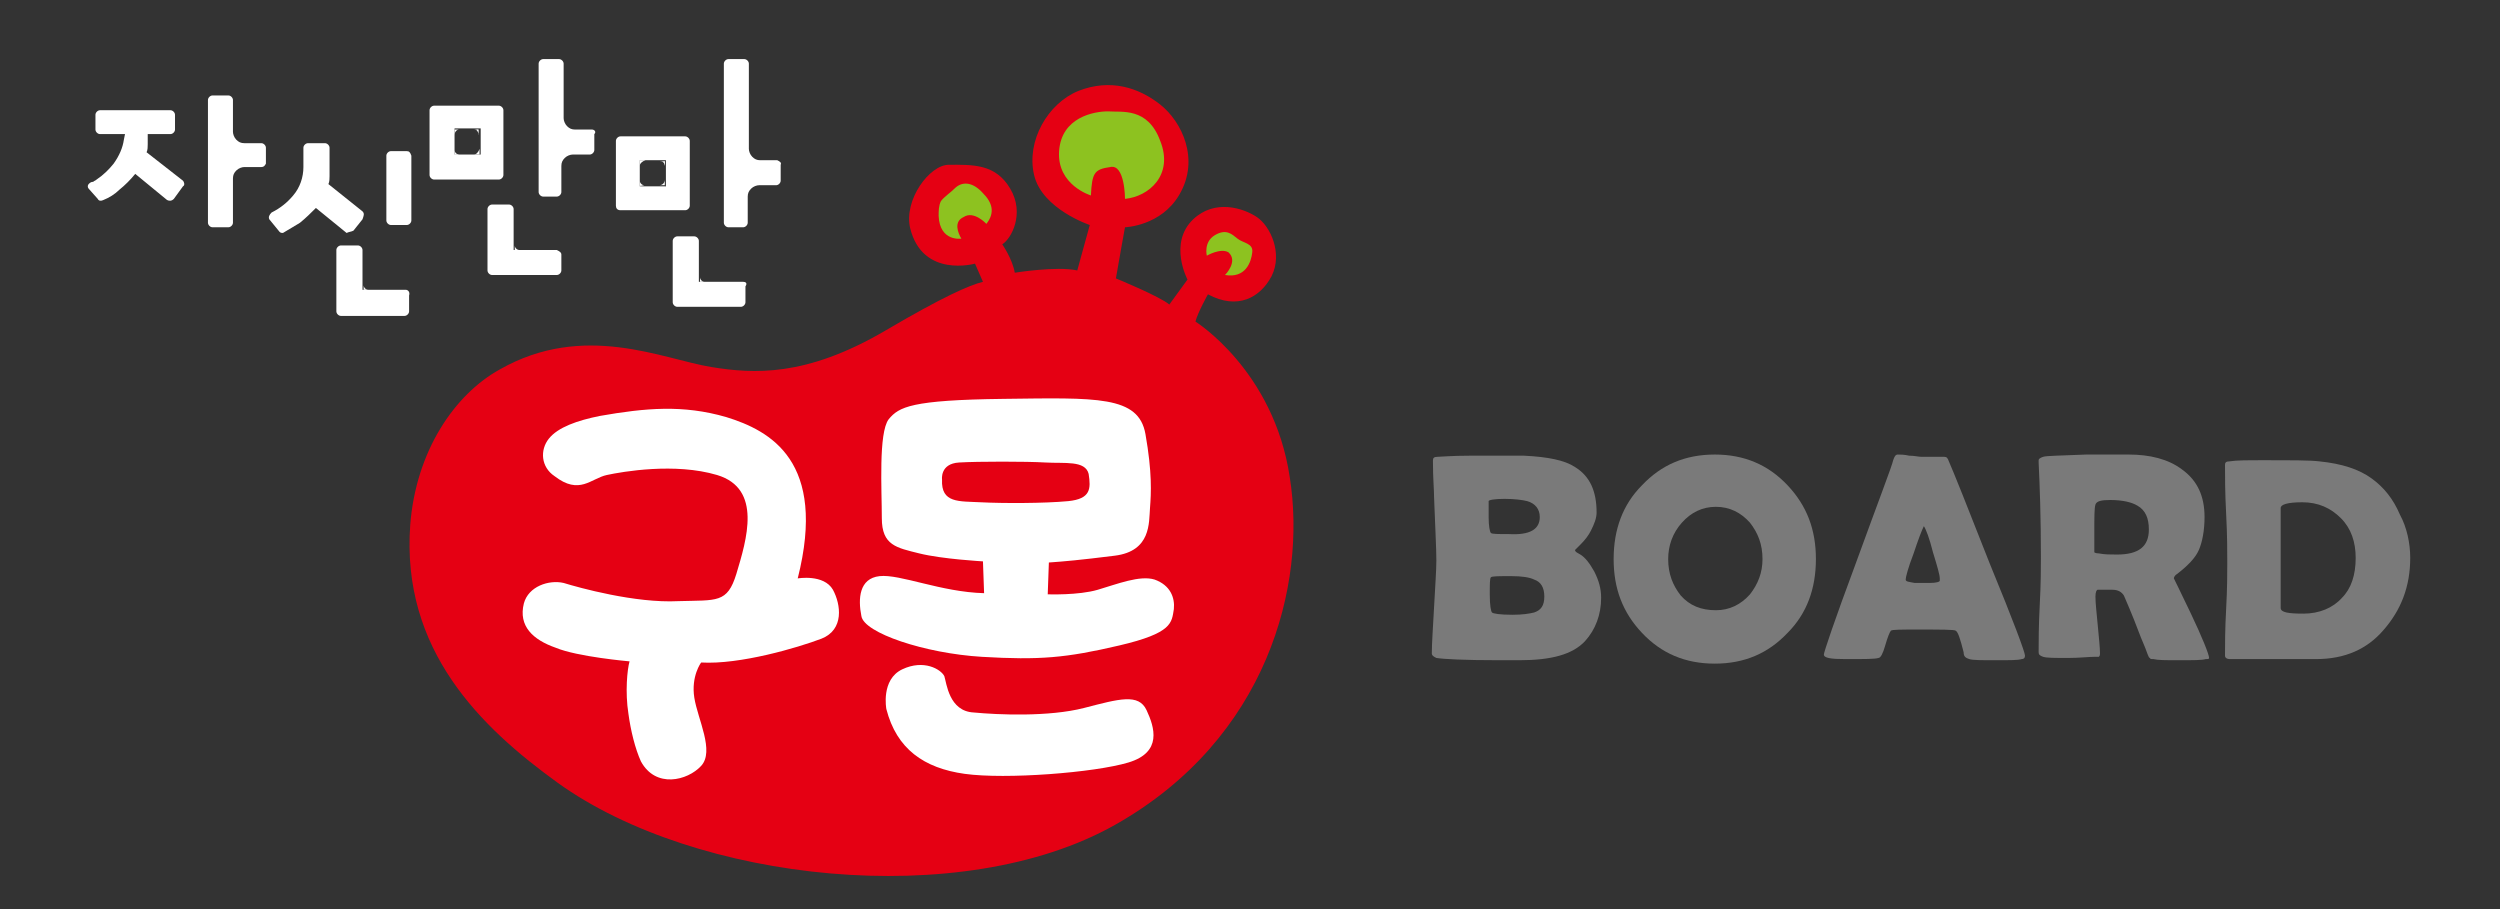 <?xml version="1.0" encoding="utf-8"?>
<!-- Generator: Adobe Illustrator 26.3.1, SVG Export Plug-In . SVG Version: 6.00 Build 0)  -->
<svg version="1.1" id="Warstwa_1" xmlns="http://www.w3.org/2000/svg" xmlns:xlink="http://www.w3.org/1999/xlink" x="0px" y="0px"
	 width="220px" height="80px" viewBox="0 0 220 80" style="enable-background:new 0 0 220 80;" xml:space="preserve">
<rect x="0" y="0" width="220" height="80" fill="#333333" stroke="none"/>
<style type="text/css">
	.st0{fill:#E50013;}
	.st1{fill:#8DC220;}
	.st2{fill:#FFFFFF;}
	.st3{fill:#7A7A7A;}
</style>
<g>
	<g>
		<path class="st0" d="M36.1,46.2c0.5-6.5,3.9-11.5,7.9-13.7c7.4-4.2,14.3-0.9,18.6-0.2c3.7,0.6,8.3,0.9,15.3-3.2
			c5.1-3,7.4-4,8.6-4.3l-0.7-1.6c0,0-4.6,1.3-5.7-3.1c-0.6-2.5,1.7-5.6,3.4-5.6c2.1,0,4.1-0.1,5.4,2.1c1.3,2.2,0.1,4.4-0.7,4.9
			c0,0,0.9,1.3,1.1,2.5c0,0,3.7-0.6,5.5-0.2l1.1-4c0,0-4.2-1.4-4.9-4.4c-0.7-3,1.2-6.3,3.9-7.4c2.8-1.1,5.3-0.3,7.2,1.2
			c1.9,1.5,3.5,4.8,1.7,7.9c-1.6,2.8-4.8,2.9-4.8,2.9s-0.6,3.3-0.8,4.5c0,0,3.9,1.6,4.7,2.3l1.6-2.2c0,0-1.7-3.2,0.5-5.3
			c1.9-1.8,4.4-1,5.6-0.2c1.2,0.8,2.3,3.2,1.3,5.2c-1,1.9-3,3-5.6,1.6c0,0-0.9,1.6-1.1,2.4c0,0,6.9,4.3,8.3,13.7
			c1.5,9.4-1.9,23-15.4,30.6c-13.5,7.6-36.9,5-49-3.7C42.3,64,35.3,57.2,36.1,46.2"/>
		<path class="st1" d="M84.6,21c0,0-1.9,0.3-2-2c0-0.4,0-0.9,0.2-1.3c0.3-0.4,0.8-0.7,1.3-1.2c0.7-0.6,1.6-0.4,2.4,0.5
			c0.8,0.8,1.1,1.7,0.3,2.7c0,0-1.1-1.2-2-0.6C83.9,19.5,84.3,20.5,84.6,21"/>
		<path class="st1" d="M96,17.2c0,0-3-0.9-2.8-3.9c0.2-3,3.1-3.5,4.3-3.5c1.2,0.1,3.5-0.4,4.6,2.6c1.2,3-1,4.9-3.1,5.1
			c0,0,0-3.1-1.3-2.8C96.3,14.9,96.1,15.2,96,17.2"/>
		<path class="st1" d="M106.2,22.5c0,0-0.3-1.2,0.7-1.8c1-0.6,1.5-0.1,2,0.3c0.5,0.4,1.4,0.4,1.3,1.2c-0.1,0.9-0.6,2.3-2.4,2
			c0,0,1.2-1.2,0.3-2C107.4,21.8,106.2,22.5,106.2,22.5"/>
		<path class="st2" d="M48.3,38.6c0.8-1,2.5-1.6,4.5-2c4-0.7,7.3-1,11.1,0.1c3.9,1.2,8.9,3.9,6.3,14.2c0,0,2.3-0.4,3.1,1
			c0.7,1.3,1,3.5-1,4.3c-2.1,0.8-7.2,2.3-10.6,2.1c0,0-0.9,1.2-0.6,3.1c0.3,1.9,1.8,4.7,0.6,6c-1.2,1.3-4,2-5.3-0.4
			c-0.5-1.1-0.9-2.7-1.1-4.2c-0.3-1.9-0.1-3.9,0.1-4.6c0,0-4.6-0.4-6.5-1.2c-2-0.7-3.3-1.9-2.8-3.9c0.4-1.5,2.2-2.1,3.5-1.8
			c1.3,0.4,6.3,1.8,10.1,1.6c3.4-0.1,4.3,0.2,5.1-2.4c0.9-3,2.3-7.5-1.7-8.7c-3.7-1.1-8.3-0.3-9.7,0c-1.4,0.3-2.4,1.8-4.6,0.1
			C47.6,41.1,47.5,39.6,48.3,38.6"/>
		<path class="st2" d="M86.3,44.2c-1.9-0.1-3.5,0.1-3.4-2c0,0-0.2-1.4,1.5-1.5c1.7-0.1,5.9-0.1,7.6,0c1.7,0.1,3.5-0.2,3.8,1
			c0.2,1.3,0.2,2.2-1.8,2.4C91.9,44.3,88.2,44.3,86.3,44.2 M101.6,51c-1.3-0.4-3.3,0.4-5,0.9c-1.7,0.5-4.4,0.4-4.4,0.4l0.1-2.8
			c1.4-0.1,2.6-0.2,5.8-0.6s3-2.9,3.1-4.2c0.1-1.3,0.2-3.1-0.4-6.5c-0.6-3.4-4.3-3.2-12.5-3.1c-8.1,0.1-9.2,0.7-10.1,1.8
			c-0.9,1.2-0.6,6.2-0.6,8.7c0,2.4,1.3,2.6,3.3,3.1c2,0.5,5.6,0.7,5.6,0.7l0.1,2.8c-3.8-0.1-7.4-1.7-9.2-1.5c-1.8,0.2-1.9,2-1.6,3.5
			c0.2,1.5,5.6,3.3,10.6,3.6c5.1,0.3,7.4,0.1,12.1-1c4.7-1.1,4.6-2,4.8-3.2C103.4,52.6,103,51.5,101.6,51z"/>
		<path class="st2" d="M78,62.4c0,0-0.5-2.6,1.4-3.5c1.9-0.9,3.4,0,3.7,0.6c0.2,0.6,0.4,3.1,2.6,3.2c2.1,0.2,6.6,0.4,9.7-0.4
			c3.1-0.8,4.8-1.3,5.5,0.2c0.7,1.5,1.4,3.7-1.6,4.6c-3,0.9-10.8,1.5-14.4,1C81.3,67.6,78.9,65.9,78,62.4"/>
	</g>
</g>
<g>
	<g>
		<path class="st2" d="M16.1,15.9l-3.2-2.5c0.1-0.2,0.1-0.5,0.1-0.7c0-0.1,0-0.2,0-0.4c0,0,0,0,0,0l0-0.5l0.5,0c0,0,0,0-0.1,0h1.6
			c0.2,0,0.4-0.2,0.4-0.4v-1.3c0-0.2-0.2-0.4-0.4-0.4H8.8c-0.2,0-0.4,0.2-0.4,0.4v1.3c0,0.2,0.2,0.4,0.4,0.4h1.7c0,0,0,0,0,0h0.5
			l-0.1,0.5c0,0,0,0,0,0c-0.1,0.7-0.4,1.4-0.9,2.1c-0.4,0.5-0.9,1-1.5,1.4c-0.1,0.1-0.2,0.1-0.3,0.2C8,16,7.9,16.1,7.8,16.2
			c-0.1,0.1-0.1,0.3,0,0.4l0,0l0.8,0.9c0.1,0.2,0.3,0.2,0.5,0.1c0.5-0.2,1-0.5,1.4-0.9c0.5-0.4,1-0.9,1.4-1.4l2.8,2.3
			c0.2,0.1,0.4,0.1,0.6-0.1l0.8-1.1C16.3,16.3,16.2,16,16.1,15.9z"/>
		<path class="st2" d="M23.4,14.4V13c0-0.2-0.2-0.4-0.4-0.4h-1.5c-0.3,0-0.5-0.1-0.7-0.3c-0.2-0.2-0.3-0.5-0.3-0.7V8.8
			c0-0.2-0.2-0.4-0.4-0.4h-1.4c-0.2,0-0.4,0.2-0.4,0.4v10.8c0,0.2,0.2,0.4,0.4,0.4h1.4c0.2,0,0.4-0.2,0.4-0.4v-3.9
			c0-0.3,0.1-0.5,0.3-0.7c0.2-0.2,0.5-0.3,0.7-0.3h1.5C23.2,14.7,23.3,14.6,23.4,14.4z"/>
		<path class="st2" d="M31.1,20.3l0.8-1c0.1-0.3,0.2-0.5,0-0.7l-3-2.4c0.1-0.2,0.1-0.5,0.1-0.7c0-0.3,0-0.5,0-0.8v-1.7
			c0-0.2-0.2-0.4-0.4-0.4h-1.5c-0.2,0-0.4,0.2-0.4,0.4v1.7c0,0.9-0.3,1.8-0.9,2.5c-0.5,0.6-1.1,1.1-1.9,1.5
			c-0.2,0.2-0.3,0.4-0.2,0.6l0.9,1.1c0.1,0.1,0.2,0.1,0.3,0.1c0.5-0.3,1-0.6,1.5-0.9c0.5-0.4,1-0.9,1.4-1.3l2.7,2.2
			C30.7,20.4,30.9,20.4,31.1,20.3z"/>
		<path class="st2" d="M35.8,13.3h-1.4c-0.2,0-0.4,0.2-0.4,0.4v5.7c0,0.2,0.2,0.4,0.4,0.4h1.4c0.2,0,0.4-0.2,0.4-0.4v-5.7
			C36.1,13.4,36,13.3,35.8,13.3z"/>
		<path class="st2" d="M13.1,15c0-0.2,0.2-0.4,0.4-0.4h-0.4C13.1,14.7,13.1,14.9,13.1,15z"/>
		<path class="st2" d="M13.1,14.6l0,0.5c0,0,0,0,0,0C13.1,14.9,13.1,14.7,13.1,14.6l0.4,0c0,0,0,0,0.1,0L13.1,14.6z"/>
		<path class="st2" d="M10.4,14.6c0.2,0,0.4,0.2,0.4,0.4c0-0.1,0-0.3,0.1-0.4H10.4z"/>
		<path class="st2" d="M10.9,14.6h-0.5c0,0,0,0,0,0L10.9,14.6c0,0.2-0.1,0.3-0.1,0.4c0,0,0,0,0,0L10.9,14.6z"/>
		<path class="st2" d="M35.7,25.5h-3.3c0,0,0,0,0,0h-0.5V25c0,0,0,0,0,0V22c0-0.2-0.2-0.4-0.4-0.4H30c-0.2,0-0.4,0.2-0.4,0.4v5.4
			c0,0.2,0.2,0.4,0.4,0.4h5.6c0.2,0,0.4-0.2,0.4-0.4v-1.4C36.1,25.7,35.9,25.5,35.7,25.5z"/>
		<path class="st2" d="M32.4,25.5c-0.2,0-0.4-0.2-0.4-0.4v0.4H32.4z"/>
		<path class="st2" d="M31.9,25.5h0.5c0,0,0,0,0,0L31.9,25.5l0-0.4c0,0,0,0,0,0L31.9,25.5L31.9,25.5z"/>
	</g>
	<g>
		<path class="st2" d="M65.4,24.8H62c0,0,0,0,0,0h-0.5v-0.5c0,0,0,0,0,0v-3.1c0-0.2-0.2-0.4-0.4-0.4h-1.5c-0.2,0-0.4,0.2-0.4,0.4
			v5.4c0,0.2,0.2,0.4,0.4,0.4h5.6c0.2,0,0.4-0.2,0.4-0.4v-1.4C65.8,24.9,65.6,24.8,65.4,24.8z"/>
		<path class="st2" d="M54.6,18.5h5.7c0.2,0,0.4-0.2,0.4-0.4v-5.7c0-0.2-0.2-0.4-0.4-0.4h-5.7c-0.2,0-0.4,0.2-0.4,0.4v5.7
			C54.2,18.3,54.3,18.5,54.6,18.5z M56.3,15.9C56.3,15.9,56.3,15.9,56.3,15.9l0-1.3c0,0,0,0,0,0v-0.5h0.5c0,0,0,0,0,0h1.3
			c0,0,0,0,0,0h0.5v0.5c0,0,0,0,0,0v1.3c0,0,0,0,0,0v0.5H58c0,0,0,0,0,0h-1.3c0,0,0,0,0.1,0h-0.5L56.3,15.9L56.3,15.9z"/>
		<path class="st2" d="M68.4,14.1h-1.5c-0.3,0-0.5-0.1-0.7-0.3c-0.2-0.2-0.3-0.5-0.3-0.7V5.6c0-0.2-0.2-0.4-0.4-0.4h-1.4
			c-0.2,0-0.4,0.2-0.4,0.4v14c0,0.2,0.2,0.4,0.4,0.4h1.3c0.2,0,0.4-0.2,0.4-0.4v-2.3c0-0.3,0.1-0.5,0.3-0.7c0.2-0.2,0.5-0.3,0.7-0.3
			h1.5c0.2,0,0.4-0.2,0.4-0.4v-1.4C68.8,14.3,68.6,14.2,68.4,14.1z"/>
		<path class="st2" d="M58.5,14.6v-0.4h-0.4C58.3,14.2,58.5,14.3,58.5,14.6z"/>
		<path class="st2" d="M58.5,14.6C58.5,14.6,58.5,14.6,58.5,14.6l0-0.4H58c0,0,0,0,0,0h0.4L58.5,14.6L58.5,14.6z"/>
		<path class="st2" d="M56.8,14.1h-0.5v0.5C56.3,14.4,56.5,14.2,56.8,14.1z"/>
		<polygon class="st2" points="56.8,14.1 56.8,14.1 56.3,14.1 56.3,14.6 56.3,14.6 56.3,14.1 		"/>
		<path class="st2" d="M56.7,16.3c-0.2,0-0.4-0.2-0.4-0.4v0.4H56.7z"/>
		<path class="st2" d="M56.7,16.3h-0.4v-0.4c0,0,0,0,0,0v0.5L56.7,16.3C56.8,16.3,56.7,16.3,56.7,16.3z"/>
		<path class="st2" d="M58,16.3h0.5v-0.5C58.5,16.1,58.3,16.3,58,16.3z"/>
		<polygon class="st2" points="58,16.3 58,16.3 58.5,16.3 58.5,15.9 58.5,15.9 58.5,16.3 		"/>
		<path class="st2" d="M62,24.8c-0.2,0-0.4-0.2-0.4-0.4v0.4H62z"/>
		<path class="st2" d="M61.6,24.8h0.5c0,0,0,0,0,0L61.6,24.8l0-0.4c0,0,0,0,0,0L61.6,24.8L61.6,24.8z"/>
	</g>
	<g>
		<path class="st2" d="M49,22h-3.3c0,0,0,0,0,0h-0.5v-0.5c0,0,0,0,0,0v-3.1c0-0.2-0.2-0.4-0.4-0.4h-1.5c-0.2,0-0.4,0.2-0.4,0.4v5.4
			c0,0.2,0.2,0.4,0.4,0.4H49c0.2,0,0.4-0.2,0.4-0.4v-1.4C49.4,22.2,49.2,22.1,49,22z"/>
		<path class="st2" d="M38.2,15.8h5.7c0.2,0,0.4-0.2,0.4-0.4V9.7c0-0.2-0.2-0.4-0.4-0.4h-5.7c-0.2,0-0.4,0.2-0.4,0.4v5.7
			C37.8,15.6,38,15.8,38.2,15.8z M40,13.1C40,13.1,40,13.2,40,13.1l0-1.3c0,0,0,0,0,0v-0.5h0.5c0,0,0,0,0,0h1.3c0,0,0,0,0,0h0.5v0.5
			c0,0,0,0,0,0v1.3c0,0,0,0,0,0v0.5h-0.5c0,0,0,0,0,0h-1.3c0,0,0,0,0.1,0H40L40,13.1L40,13.1z"/>
		<path class="st2" d="M52.1,11.4h-1.5c-0.3,0-0.5-0.1-0.7-0.3c-0.2-0.2-0.3-0.5-0.3-0.7V5.6c0-0.2-0.2-0.4-0.4-0.4h-1.4
			c-0.2,0-0.4,0.2-0.4,0.4v11.3c0,0.2,0.2,0.4,0.4,0.4H49c0.2,0,0.4-0.2,0.4-0.4v-2.3c0-0.3,0.1-0.5,0.3-0.7
			c0.2-0.2,0.5-0.3,0.7-0.3h1.5c0.2,0,0.4-0.2,0.4-0.4v-1.4C52.5,11.6,52.3,11.4,52.1,11.4z"/>
		<path class="st2" d="M42.1,11.8v-0.4h-0.4C42,11.4,42.1,11.6,42.1,11.8z"/>
		<path class="st2" d="M42.1,11.8C42.1,11.9,42.2,11.9,42.1,11.8l0-0.4h-0.5c0,0,0,0,0,0h0.4L42.1,11.8L42.1,11.8z"/>
		<path class="st2" d="M40.4,11.4H40v0.5C40,11.6,40.2,11.4,40.4,11.4z"/>
		<polygon class="st2" points="40.4,11.4 40.4,11.4 40,11.4 40,11.9 40,11.9 40,11.4 		"/>
		<path class="st2" d="M40.4,13.6c-0.2,0-0.4-0.2-0.4-0.4v0.4H40.4z"/>
		<path class="st2" d="M40.4,13.6H40v-0.4c0,0,0,0,0,0v0.5L40.4,13.6C40.4,13.6,40.4,13.6,40.4,13.6z"/>
		<path class="st2" d="M41.7,13.6h0.5v-0.5C42.1,13.4,41.9,13.6,41.7,13.6z"/>
		<polygon class="st2" points="41.7,13.6 41.7,13.6 42.1,13.6 42.1,13.1 42.1,13.1 42.1,13.6 		"/>
		<path class="st2" d="M45.7,22c-0.2,0-0.4-0.2-0.4-0.4V22H45.7z"/>
		<path class="st2" d="M45.2,22h0.5c0,0,0,0,0,0L45.2,22l0-0.4c0,0,0,0,0,0L45.2,22L45.2,22z"/>
	</g>
</g>
<g>
	<path class="st3" d="M140.9,52.6c0,1.5-0.5,2.8-1.4,3.8c-1.1,1.2-3,1.7-5.8,1.7c-0.2,0-0.5,0-0.9,0c-0.4,0-0.7,0-0.9,0
		c-3.1,0-4.9-0.1-5.5-0.2c-0.2-0.1-0.4-0.2-0.4-0.4c0-0.9,0.1-2.2,0.2-4.1s0.2-3.2,0.2-4.1c0-1-0.1-2.8-0.2-5.5
		c0-0.7-0.1-1.7-0.1-3.1l0-0.2c0-0.2,0.1-0.3,0.4-0.3c0.3,0,1.2-0.1,2.9-0.1c2.7,0,4.2,0,4.7,0c2.1,0.1,3.6,0.4,4.5,1
		c1.3,0.8,1.9,2.1,1.9,4c0,0.5-0.2,1-0.5,1.6c-0.2,0.4-0.5,0.8-0.9,1.2c-0.3,0.3-0.5,0.5-0.5,0.5c0,0.1,0.1,0.2,0.3,0.3
		c0.6,0.3,1,0.9,1.4,1.6C140.7,51.1,140.9,51.8,140.9,52.6z M135.5,45.5c0-0.7-0.4-1.2-1.1-1.4c-0.4-0.1-1.1-0.2-2-0.2
		c-0.9,0-1.4,0.1-1.4,0.2c0,0.2,0,0.4,0,0.7c0,0.3,0,0.6,0,0.7c0,0.8,0.1,1.3,0.2,1.4c0.1,0.1,0.6,0.1,1.6,0.1
		C134.6,47.1,135.5,46.6,135.5,45.5z M135.9,52.5c0-0.8-0.3-1.3-0.9-1.5c-0.4-0.2-1.1-0.3-2-0.3c-1.1,0-1.7,0-1.8,0.1
		c-0.1,0.1-0.1,0.6-0.1,1.5c0,1,0.1,1.5,0.2,1.6s0.7,0.2,1.8,0.2c0.9,0,1.5-0.1,1.9-0.2C135.6,53.7,135.9,53.3,135.9,52.5z"/>
	<path class="st3" d="M159.8,49.2c0,2.6-0.8,4.8-2.5,6.5c-1.7,1.8-3.8,2.7-6.4,2.7c-2.6,0-4.7-0.9-6.4-2.7c-1.7-1.8-2.5-3.9-2.5-6.5
		c0-2.6,0.8-4.8,2.5-6.5c1.7-1.8,3.8-2.7,6.4-2.7c2.6,0,4.7,0.9,6.4,2.7C159,44.5,159.8,46.6,159.8,49.2z M155.1,49.2
		c0-1.3-0.4-2.3-1.1-3.2c-0.8-0.9-1.8-1.4-3-1.4c-1.2,0-2.2,0.5-3,1.4c-0.8,0.9-1.2,2-1.2,3.2c0,1.3,0.4,2.3,1.1,3.2
		c0.8,0.9,1.8,1.3,3.1,1.3c1.2,0,2.2-0.5,3-1.4C154.7,51.4,155.1,50.4,155.1,49.2z"/>
	<path class="st3" d="M178.2,57.7c0,0.2-0.1,0.3-0.3,0.3c-0.3,0.1-1,0.1-2.3,0.1c-1.2,0-2,0-2.3-0.1c-0.3-0.1-0.5-0.2-0.5-0.6
		c-0.3-1.2-0.5-1.8-0.7-1.9c-0.1-0.1-1.3-0.1-3.4-0.1c-1.4,0-2.2,0-2.3,0.1c-0.1,0.1-0.3,0.6-0.5,1.3c-0.2,0.7-0.4,1.1-0.6,1.1
		c-0.3,0.1-1.2,0.1-2.9,0.1c-1.3,0-1.9-0.1-1.9-0.4c0-0.2,0.9-2.9,2.8-8c2-5.5,3.2-8.6,3.3-9.1c0.1-0.3,0.2-0.5,0.4-0.5
		c0.2,0,0.6,0,1,0.1c0.5,0,0.8,0.1,1.1,0.1c0.2,0,0.6,0,1,0c0.4,0,0.8,0,1,0c0.2,0,0.3,0.1,0.4,0.4c0.4,0.9,1.6,3.9,3.6,9
		C177.2,54.7,178.2,57.4,178.2,57.7z M169.3,46.3c-0.2,0.4-0.5,1.2-0.9,2.4c-0.5,1.3-0.7,2.1-0.7,2.3c0,0.2,0.3,0.2,0.8,0.3
		c0.3,0,0.7,0,1.3,0c0.6,0,0.9-0.1,0.9-0.2c0,0,0-0.1,0-0.2c0-0.3-0.2-1-0.6-2.3C169.8,47.4,169.5,46.6,169.3,46.3z"/>
	<path class="st3" d="M194.4,57.9c0,0.1-0.1,0.1-0.3,0.1c-0.3,0.1-1.1,0.1-2.4,0.1c-1.1,0-1.8,0-2.2-0.1c-0.2,0-0.3,0-0.3-0.1
		c-0.1,0-0.1-0.1-0.2-0.3c-0.1-0.3-0.3-0.8-0.6-1.5c-0.3-0.8-0.8-2.1-1.5-3.7c-0.2-0.3-0.5-0.5-1-0.5c0.3,0-0.2,0-1.3,0
		c-0.1,0-0.2,0.2-0.2,0.6c0,0.6,0.1,1.4,0.2,2.5c0.1,1.1,0.2,2,0.2,2.5c0,0.1,0,0.2-0.1,0.3c-0.1,0-0.2,0-0.4,0
		c-0.5,0-1.3,0.1-2.3,0.1c-1.2,0-1.9,0-2.2-0.1s-0.4-0.2-0.4-0.4c0-0.9,0-2.3,0.1-4.2c0.1-1.9,0.1-3.2,0.1-4.2
		c0-3.5-0.1-6.3-0.2-8.3l0-0.2c0-0.1,0.1-0.2,0.4-0.3c0.3-0.1,1.5-0.1,3.8-0.2c1.5,0,2.8,0,3.7,0c1.9,0,3.5,0.4,4.7,1.3
		c1.4,1,2,2.4,2,4.2c0,1.2-0.2,2.2-0.5,2.9s-1,1.4-1.9,2.1c-0.2,0.1-0.3,0.3-0.3,0.4c0,0,0.5,1,1.5,3.1S194.4,57.6,194.4,57.9z
		 M189.1,46.6c0-1-0.3-1.7-1-2.1c-0.5-0.3-1.3-0.5-2.4-0.5c-0.8,0-1.2,0.1-1.3,0.4c-0.1,0.3-0.1,1.1-0.1,2.5c0,0.2,0,0.5,0,0.9
		c0,0.4,0,0.7,0,0.8c0,0,0.1,0.1,0.4,0.1c0.5,0.1,1,0.1,1.6,0.1C188.2,48.8,189.1,48.1,189.1,46.6z"/>
	<path class="st3" d="M212.1,49.1c0,2.5-0.8,4.6-2.4,6.4c-1.4,1.6-3.3,2.5-5.9,2.5c-0.5,0-1.8,0-4,0c-0.4,0-1,0-1.8,0s-1.4,0-1.8,0
		c-0.2,0-0.4-0.1-0.4-0.3c0-0.9,0-2.3,0.1-4.1c0.1-1.8,0.1-3.2,0.1-4.1c0-1,0-2.4-0.1-4.3c-0.1-1.9-0.1-3.3-0.1-4.3
		c0-0.2,0.1-0.3,0.4-0.3c0.6-0.1,1.6-0.1,2.9-0.1c2.6,0,4.2,0,5,0.1c2,0.2,3.5,0.7,4.6,1.5c1.1,0.8,1.9,1.8,2.5,3.2
		C211.8,46.4,212.1,47.8,212.1,49.1z M207.3,49.1c0-1.4-0.4-2.6-1.3-3.5c-0.9-0.9-2-1.4-3.4-1.4c-1.3,0-1.9,0.2-1.9,0.5
		c0,0.5,0,1.2,0,2.2c0,1,0,1.7,0,2.2c0,0.5,0,1.2,0,2.2c0,1,0,1.7,0,2.2c0,0.4,0.7,0.5,2,0.5c1.4,0,2.6-0.5,3.4-1.4
		C206.9,51.8,207.3,50.6,207.3,49.1z"/>
</g>
</svg>
